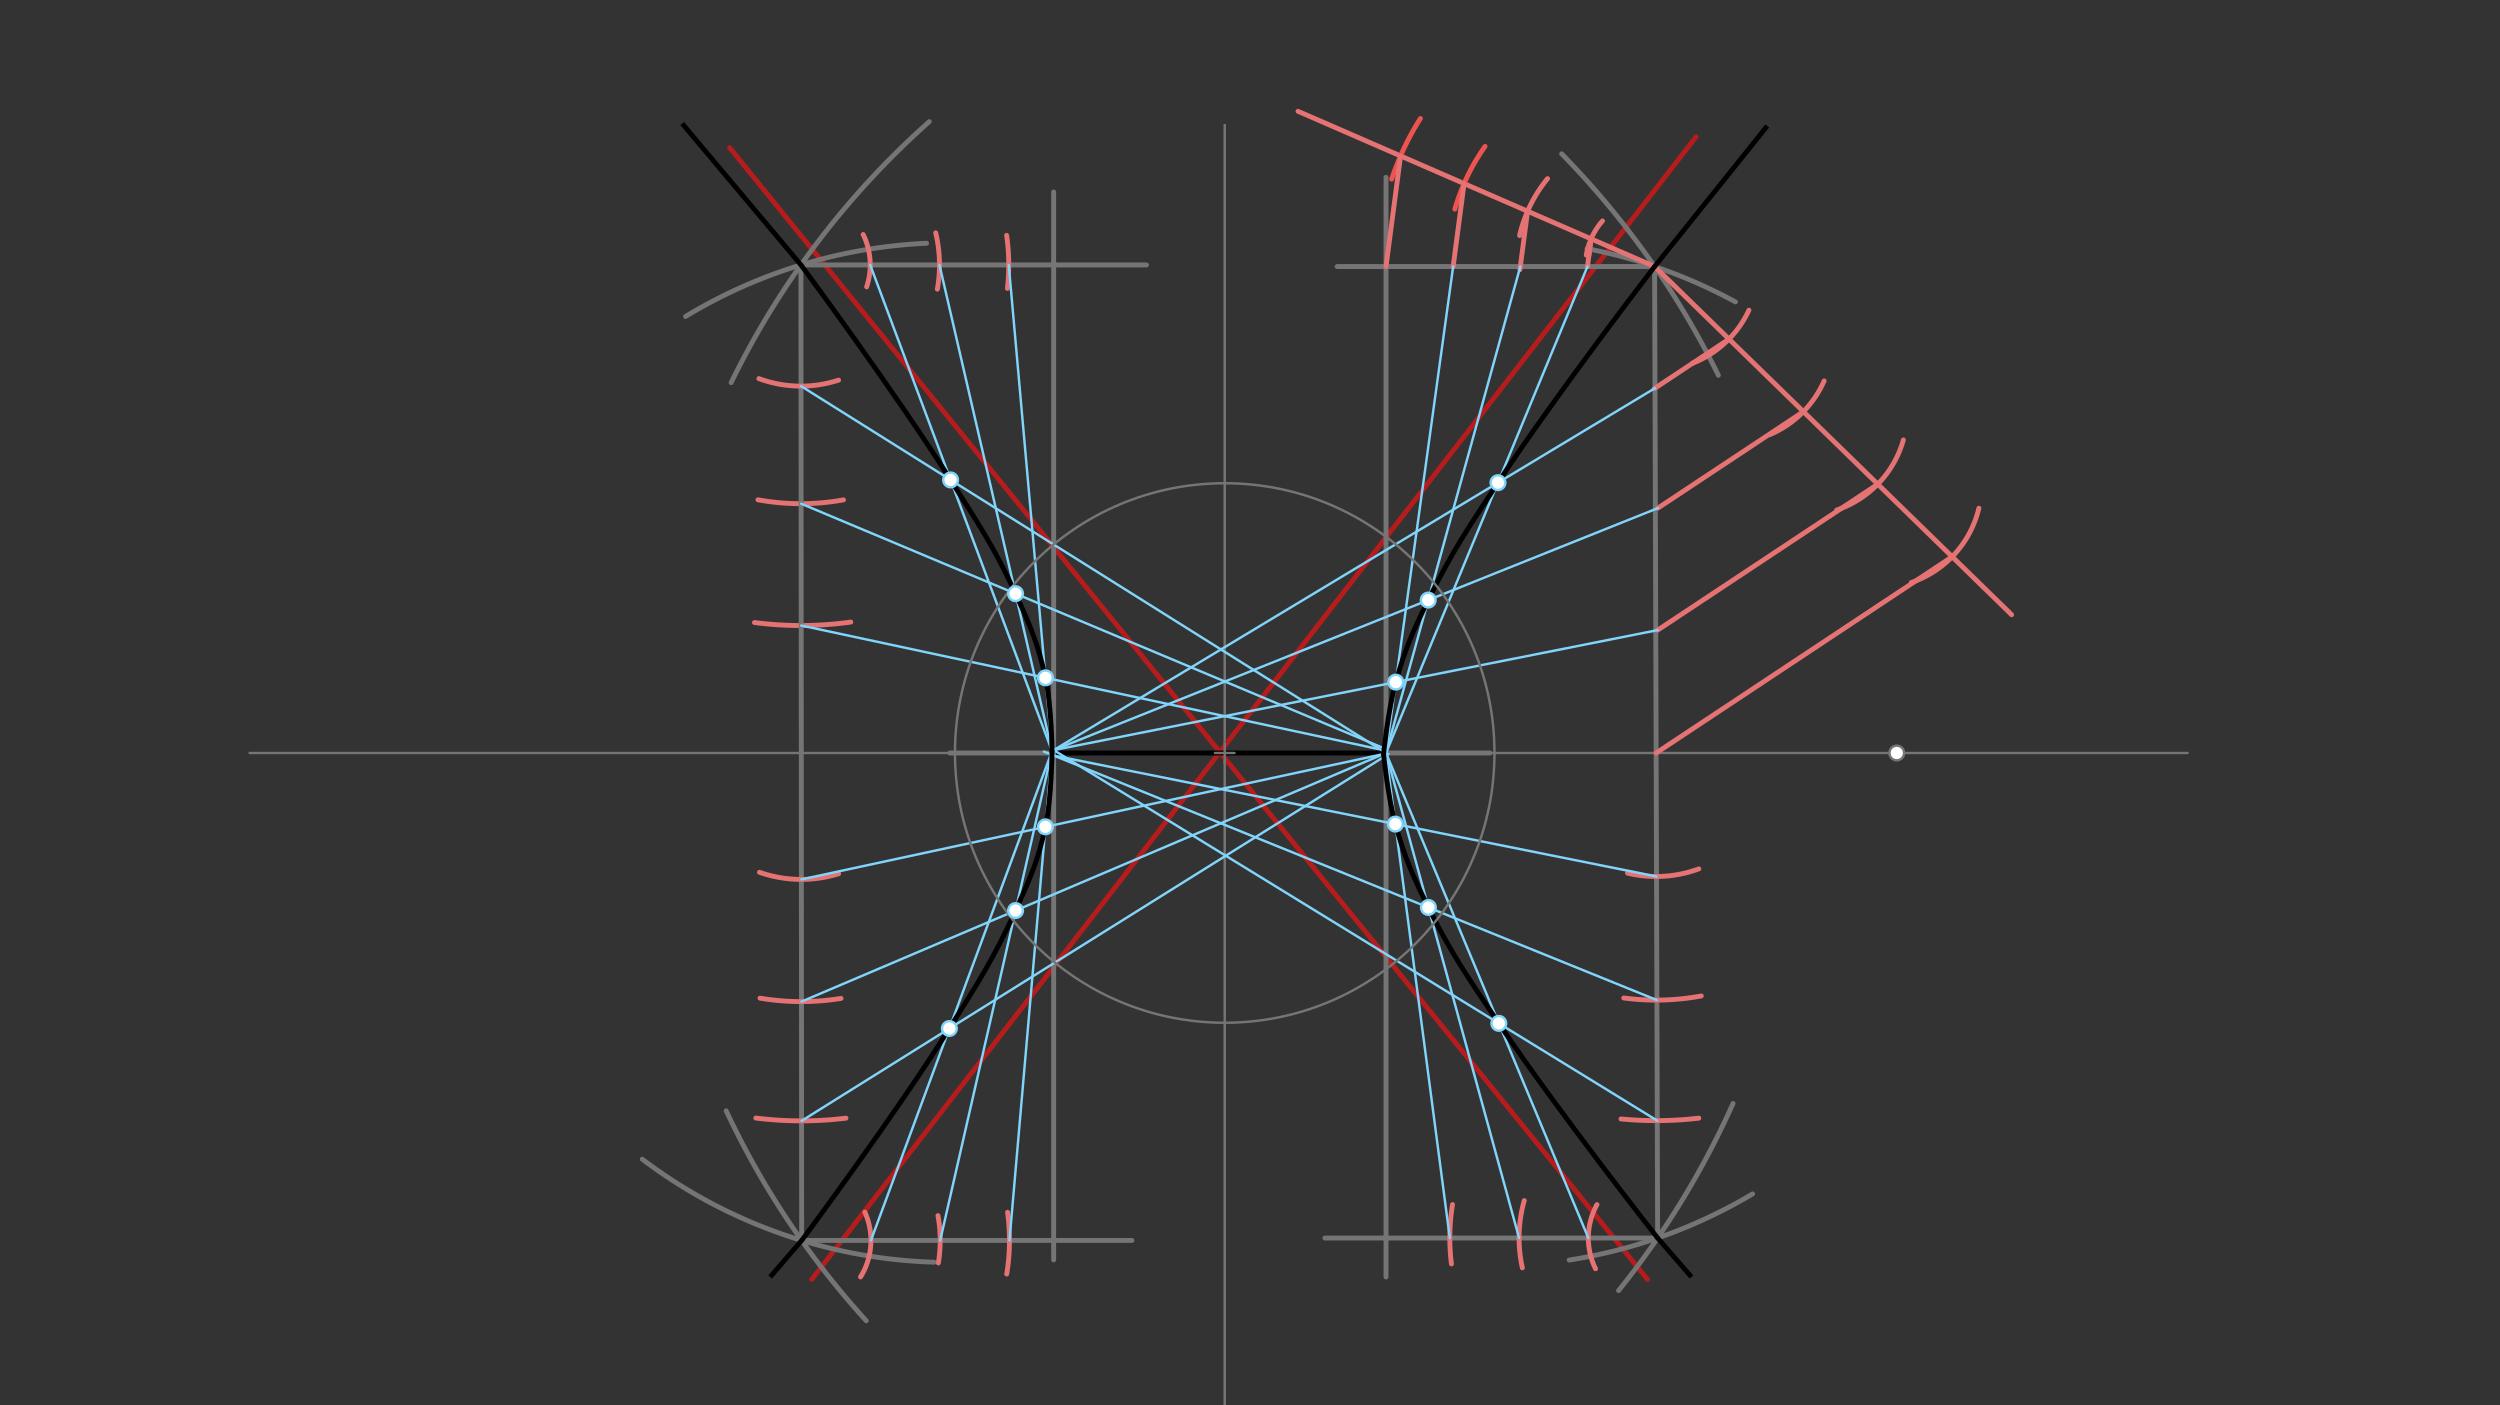 <svg xmlns="http://www.w3.org/2000/svg" class="svg--1it" height="100%" preserveAspectRatio="xMidYMid meet" viewBox="0 0 1023 575" width="100%"><rect x="0" y="0" width="1023" height="575" fill="#333333" stroke="none"/><defs><marker id="marker-arrow" markerHeight="16" markerUnits="userSpaceOnUse" markerWidth="24" orient="auto-start-reverse" refX="24" refY="4" viewBox="0 0 24 8"><path d="M 0 0 L 24 4 L 0 8 z" stroke="inherit"></path></marker></defs><g class="aux-layer--1FB"><g class="element--2qn"><line stroke="#757575" stroke-dasharray="none" stroke-linecap="round" stroke-width="1" x1="476.156" x2="895.156" y1="308.125" y2="308.125"></line></g><g class="element--2qn"><line stroke="#757575" stroke-dasharray="none" stroke-linecap="round" stroke-width="1" x1="476.156" x2="102.156" y1="308.125" y2="308.125"></line></g><g class="element--2qn"><line stroke="#757575" stroke-dasharray="none" stroke-linecap="round" stroke-width="1" x1="501.156" x2="501.156" y1="51.125" y2="581.125"></line></g><g class="element--2qn"><path d="M 345.156 204.547 A 97.702 97.702 0 0 1 310.162 204.517" fill="none" stroke="#E57373" stroke-dasharray="none" stroke-linecap="round" stroke-width="2"></path></g><g class="element--2qn"><path d="M 348.156 254.547 A 147.557 147.557 0 0 1 308.742 254.738" fill="none" stroke="#E57373" stroke-dasharray="none" stroke-linecap="round" stroke-width="2"></path></g><g class="element--2qn"><line stroke="#B71C1C" stroke-dasharray="none" stroke-linecap="round" stroke-width="2" x1="298.561" x2="674.156" y1="60.398" y2="523.547"></line></g><g class="element--2qn"><line stroke="#B71C1C" stroke-dasharray="none" stroke-linecap="round" stroke-width="2" x1="694.014" x2="332.156" y1="55.98" y2="523.547"></line></g></g><g class="main-layer--3Vd"><g class="element--2qn"><g fill="#EEEEEE" opacity="0.5"><path d="M 51.156 488.547 L 77.156 477.547 L 51.156 488.547 Z" stroke="none"></path></g></g><g class="element--2qn"><line stroke="#000000" stroke-dasharray="none" stroke-linecap="round" stroke-width="2" x1="431.156" x2="567.156" y1="308.125" y2="308.125"></line></g><g class="element--2qn"><line stroke="#757575" stroke-dasharray="none" stroke-linecap="round" stroke-width="2" x1="567.156" x2="609.676" y1="308.125" y2="308.125"></line></g><g class="element--2qn"><line stroke="#757575" stroke-dasharray="none" stroke-linecap="round" stroke-width="2" x1="431.156" x2="388.637" y1="308.125" y2="308.125"></line></g><g class="element--2qn"><path d="M 703.156 153.547 A 350.453 350.453 0 0 0 639.046 62.947" fill="none" stroke="#757575" stroke-dasharray="none" stroke-linecap="round" stroke-width="2"></path></g><g class="element--2qn"><path d="M 709.156 451.547 A 351.145 351.145 0 0 1 662.328 528.115" fill="none" stroke="#757575" stroke-dasharray="none" stroke-linecap="round" stroke-width="2"></path></g><g class="element--2qn"><path d="M 710.156 123.547 A 210.156 210.156 0 0 0 649.426 101.763" fill="none" stroke="#757575" stroke-dasharray="none" stroke-linecap="round" stroke-width="2"></path></g><g class="element--2qn"><path d="M 717.156 488.547 A 210.01 210.01 0 0 1 642.105 515.616" fill="none" stroke="#757575" stroke-dasharray="none" stroke-linecap="round" stroke-width="2"></path></g><g class="element--2qn"><path d="M 299.188 156.562 A 345.505 345.505 0 0 1 380.259 49.78" fill="none" stroke="#757575" stroke-dasharray="none" stroke-linecap="round" stroke-width="2"></path></g><g class="element--2qn"><path d="M 297.156 454.547 A 345.12 345.12 0 0 0 354.477 540.464" fill="none" stroke="#757575" stroke-dasharray="none" stroke-linecap="round" stroke-width="2"></path></g><g class="element--2qn"><path d="M 379.156 99.547 A 208.793 208.793 0 0 0 280.542 129.49" fill="none" stroke="#757575" stroke-dasharray="none" stroke-linecap="round" stroke-width="2"></path></g><g class="element--2qn"><path d="M 382.158 516.494 A 208.47 208.47 0 0 1 262.821 474.348" fill="none" stroke="#757575" stroke-dasharray="none" stroke-linecap="round" stroke-width="2"></path></g><g class="element--2qn"><line stroke="#757575" stroke-dasharray="none" stroke-linecap="round" stroke-width="2" x1="431.156" x2="431.156" y1="308.125" y2="78.547"></line></g><g class="element--2qn"><line stroke="#757575" stroke-dasharray="none" stroke-linecap="round" stroke-width="2" x1="431.156" x2="431.156" y1="308.125" y2="515.547"></line></g><g class="element--2qn"><line stroke="#757575" stroke-dasharray="none" stroke-linecap="round" stroke-width="2" x1="567.156" x2="567.156" y1="308.125" y2="72.547"></line></g><g class="element--2qn"><line stroke="#757575" stroke-dasharray="none" stroke-linecap="round" stroke-width="2" x1="567.156" x2="567.156" y1="308.125" y2="522.547"></line></g><g class="element--2qn"><line stroke="#757575" stroke-dasharray="none" stroke-linecap="round" stroke-width="2" x1="327.741" x2="469.156" y1="108.409" y2="108.409"></line></g><g class="element--2qn"><line stroke="#757575" stroke-dasharray="none" stroke-linecap="round" stroke-width="2" x1="677.069" x2="547.156" y1="109.069" y2="109.069"></line></g><g class="element--2qn"><line stroke="#757575" stroke-dasharray="none" stroke-linecap="round" stroke-width="2" x1="328.037" x2="463.156" y1="507.593" y2="507.593"></line></g><g class="element--2qn"><line stroke="#757575" stroke-dasharray="none" stroke-linecap="round" stroke-width="2" x1="678.307" x2="542.156" y1="506.604" y2="506.604"></line></g><g class="element--2qn"><line stroke="#757575" stroke-dasharray="none" stroke-linecap="round" stroke-width="2" x1="327.741" x2="328.037" y1="108.409" y2="507.593"></line></g><g class="element--2qn"><line stroke="#757575" stroke-dasharray="none" stroke-linecap="round" stroke-width="2" x1="677.069" x2="678.307" y1="109.069" y2="506.604"></line></g><g class="element--2qn"><line stroke="#E57373" stroke-dasharray="none" stroke-linecap="round" stroke-width="2" x1="677.069" x2="823.156" y1="109.069" y2="251.547"></line></g><g class="element--2qn"><path d="M 692.55 148.67 A 42.52 42.52 0 0 0 715.657 126.927" fill="none" stroke="#E57373" stroke-dasharray="none" stroke-linecap="round" stroke-width="2"></path></g><g class="element--2qn"><path d="M 746.434 155.867 A 42.52 42.52 0 0 1 724.15 177.884" fill="none" stroke="#E57373" stroke-dasharray="none" stroke-linecap="round" stroke-width="2"></path></g><g class="element--2qn"><path d="M 751.568 208.723 A 42.52 42.52 0 0 0 778.859 180.029" fill="none" stroke="#E57373" stroke-dasharray="none" stroke-linecap="round" stroke-width="2"></path></g><g class="element--2qn"><path d="M 782.099 238.38 A 42.52 42.52 0 0 0 809.753 207.975" fill="none" stroke="#E57373" stroke-dasharray="none" stroke-linecap="round" stroke-width="2"></path></g><g class="element--2qn"><line stroke="#E57373" stroke-dasharray="none" stroke-linecap="round" stroke-width="2" x1="798.828" x2="677.689" y1="227.819" y2="308.125"></line></g><g class="element--2qn"><line stroke="#E57373" stroke-dasharray="none" stroke-linecap="round" stroke-width="2" x1="768.388" x2="678.326" y1="198.132" y2="257.836"></line></g><g class="element--2qn"><line stroke="#E57373" stroke-dasharray="none" stroke-linecap="round" stroke-width="2" x1="737.949" x2="678.41" y1="168.444" y2="207.913"></line></g><g class="element--2qn"><line stroke="#E57373" stroke-dasharray="none" stroke-linecap="round" stroke-width="2" x1="707.509" x2="676.903" y1="138.756" y2="159.046"></line></g><g class="element--2qn"><line stroke="#E57373" stroke-dasharray="none" stroke-linecap="round" stroke-width="2" x1="677.069" x2="531.156" y1="109.069" y2="45.547"></line></g><g class="element--2qn"><path d="M 649.113 104.383 A 28.346 28.346 0 0 1 655.726 90.415" fill="none" stroke="#E57373" stroke-dasharray="none" stroke-linecap="round" stroke-width="2"></path></g><g class="element--2qn"><path d="M 633.255 73.091 A 56.693 56.693 0 0 0 621.813 96.386" fill="none" stroke="#E57373" stroke-dasharray="none" stroke-linecap="round" stroke-width="2"></path></g><g class="element--2qn"><path d="M 607.675 59.914 A 85.039 85.039 0 0 0 595.333 85.598" fill="none" stroke="#EF5350" stroke-dasharray="none" stroke-linecap="round" stroke-width="2"></path></g><g class="element--2qn"><path d="M 581.225 48.487 A 113.386 113.386 0 0 0 569.468 73.315" fill="none" stroke="#EF5350" stroke-dasharray="none" stroke-linecap="round" stroke-width="2"></path></g><g class="element--2qn"><line stroke="#E57373" stroke-dasharray="none" stroke-linecap="round" stroke-width="2" x1="573.108" x2="567.156" y1="63.81" y2="109.069"></line></g><g class="element--2qn"><line stroke="#E57373" stroke-dasharray="none" stroke-linecap="round" stroke-width="2" x1="599.098" x2="594.636" y1="75.125" y2="109.06"></line></g><g class="element--2qn"><line stroke="#E57373" stroke-dasharray="none" stroke-linecap="round" stroke-width="2" x1="625.089" x2="621.943" y1="86.439" y2="110.361"></line></g><g class="element--2qn"><line stroke="#EF5350" stroke-dasharray="none" stroke-linecap="round" stroke-width="2" x1="651.079" x2="650.189" y1="97.754" y2="104.525"></line></g><g class="element--2qn"><line stroke="#E57373" stroke-dasharray="none" stroke-linecap="round" stroke-width="2" x1="651.079" x2="649.583" y1="97.754" y2="109.131"></line></g><g class="element--2qn"><path d="M 695.156 355.547 A 50.537 50.537 0 0 1 665.98 357.286" fill="none" stroke="#E57373" stroke-dasharray="none" stroke-linecap="round" stroke-width="2"></path></g><g class="element--2qn"><path d="M 696.156 407.547 A 101.122 101.122 0 0 1 664.443 408.376" fill="none" stroke="#E57373" stroke-dasharray="none" stroke-linecap="round" stroke-width="2"></path></g><g class="element--2qn"><path d="M 695.156 457.547 A 150.439 150.439 0 0 1 663.317 457.876" fill="none" stroke="#E57373" stroke-dasharray="none" stroke-linecap="round" stroke-width="2"></path></g><g class="element--2qn"><path d="M 653.478 492.927 A 28.346 28.346 0 0 0 652.892 519.159" fill="none" stroke="#E57373" stroke-dasharray="none" stroke-linecap="round" stroke-width="2"></path></g><g class="element--2qn"><path d="M 623.727 491.269 A 56.693 56.693 0 0 0 622.944 518.814" fill="none" stroke="#E57373" stroke-dasharray="none" stroke-linecap="round" stroke-width="2"></path></g><g class="element--2qn"><path d="M 594.377 492.909 A 85.039 85.039 0 0 0 593.93 517.199" fill="none" stroke="#E57373" stroke-dasharray="none" stroke-linecap="round" stroke-width="2"></path></g><g class="element--2qn"><path d="M 343.156 155.547 A 49.594 49.594 0 0 1 310.537 154.924" fill="none" stroke="#E57373" stroke-dasharray="none" stroke-linecap="round" stroke-width="2"></path></g><g class="element--2qn"><path d="M 354.633 117.372 A 28.346 28.346 0 0 0 353.209 95.964" fill="none" stroke="#E57373" stroke-dasharray="none" stroke-linecap="round" stroke-width="2"></path></g><g class="element--2qn"><path d="M 383.559 118.329 A 56.693 56.693 0 0 0 382.892 95.277" fill="none" stroke="#E57373" stroke-dasharray="none" stroke-linecap="round" stroke-width="2"></path></g><g class="element--2qn"><path d="M 412.236 118.011 A 85.039 85.039 0 0 0 411.915 96.307" fill="none" stroke="#E57373" stroke-dasharray="none" stroke-linecap="round" stroke-width="2"></path></g><g class="element--2qn"><path d="M 343.156 357.547 A 51.726 51.726 0 0 1 310.773 356.937" fill="none" stroke="#E57373" stroke-dasharray="none" stroke-linecap="round" stroke-width="2"></path></g><g class="element--2qn"><path d="M 344.156 408.547 A 101.731 101.731 0 0 1 311.005 408.445" fill="none" stroke="#E57373" stroke-dasharray="none" stroke-linecap="round" stroke-width="2"></path></g><g class="element--2qn"><path d="M 346.156 457.547 A 150.534 150.534 0 0 1 309.286 457.505" fill="none" stroke="#E57373" stroke-dasharray="none" stroke-linecap="round" stroke-width="2"></path></g><g class="element--2qn"><path d="M 353.906 496.003 A 28.346 28.346 0 0 1 352.129 522.53" fill="none" stroke="#E57373" stroke-dasharray="none" stroke-linecap="round" stroke-width="2"></path></g><g class="element--2qn"><path d="M 383.978 516.794 A 56.693 56.693 0 0 0 383.812 497.434" fill="none" stroke="#E57373" stroke-dasharray="none" stroke-linecap="round" stroke-width="2"></path></g><g class="element--2qn"><path d="M 411.959 521.333 A 85.039 85.039 0 0 0 412.293 496.075" fill="none" stroke="#E57373" stroke-dasharray="none" stroke-linecap="round" stroke-width="2"></path></g><g class="element--2qn"><line stroke="#81D4FA" stroke-dasharray="none" stroke-linecap="round" stroke-width="1" x1="677.224" x2="430.156" y1="158.833" y2="307.547"></line></g><g class="element--2qn"><line stroke="#81D4FA" stroke-dasharray="none" stroke-linecap="round" stroke-width="1" x1="649.591" x2="567.156" y1="109.069" y2="308.125"></line></g><g class="element--2qn"><line stroke="#81D4FA" stroke-dasharray="none" stroke-linecap="round" stroke-width="1" x1="678.41" x2="431.156" y1="207.913" y2="306.945"></line></g><g class="element--2qn"><line stroke="#81D4FA" stroke-dasharray="none" stroke-linecap="round" stroke-width="1" x1="622.113" x2="567.156" y1="109.069" y2="308.125"></line></g><g class="element--2qn"><line stroke="#81D4FA" stroke-dasharray="none" stroke-linecap="round" stroke-width="1" x1="678.326" x2="431.156" y1="257.836" y2="306.945"></line></g><g class="element--2qn"><line stroke="#81D4FA" stroke-dasharray="none" stroke-linecap="round" stroke-width="1" x1="594.636" x2="567.156" y1="109.06" y2="308.125"></line></g><g class="element--2qn"><line stroke="#81D4FA" stroke-dasharray="none" stroke-linecap="round" stroke-width="1" x1="678.157" x2="431.156" y1="458.564" y2="306.945"></line></g><g class="element--2qn"><line stroke="#81D4FA" stroke-dasharray="none" stroke-linecap="round" stroke-width="1" x1="649.96" x2="567.156" y1="506.604" y2="308.125"></line></g><g class="element--2qn"><line stroke="#81D4FA" stroke-dasharray="none" stroke-linecap="round" stroke-width="1" x1="678.004" x2="427.156" y1="409.247" y2="307.547"></line></g><g class="element--2qn"><line stroke="#81D4FA" stroke-dasharray="none" stroke-linecap="round" stroke-width="1" x1="621.614" x2="567.156" y1="506.604" y2="308.125"></line></g><g class="element--2qn"><line stroke="#81D4FA" stroke-dasharray="none" stroke-linecap="round" stroke-width="1" x1="677.846" x2="431.156" y1="358.661" y2="309.169"></line></g><g class="element--2qn"><line stroke="#81D4FA" stroke-dasharray="none" stroke-linecap="round" stroke-width="1" x1="593.267" x2="567.156" y1="506.604" y2="308.125"></line></g><g class="element--2qn"><line stroke="#81D4FA" stroke-dasharray="none" stroke-linecap="round" stroke-width="1" x1="327.778" x2="567.156" y1="158.003" y2="308.125"></line></g><g class="element--2qn"><line stroke="#81D4FA" stroke-dasharray="none" stroke-linecap="round" stroke-width="1" x1="356.087" x2="431.156" y1="108.409" y2="309.169"></line></g><g class="element--2qn"><line stroke="#81D4FA" stroke-dasharray="none" stroke-linecap="round" stroke-width="1" x1="327.813" x2="567.156" y1="206.112" y2="306.547"></line></g><g class="element--2qn"><line stroke="#81D4FA" stroke-dasharray="none" stroke-linecap="round" stroke-width="1" x1="384.434" x2="430.478" y1="108.409" y2="307.353"></line></g><g class="element--2qn"><line stroke="#81D4FA" stroke-dasharray="none" stroke-linecap="round" stroke-width="1" x1="327.85" x2="564.156" y1="255.966" y2="306.547"></line></g><g class="element--2qn"><line stroke="#81D4FA" stroke-dasharray="none" stroke-linecap="round" stroke-width="1" x1="412.78" x2="430.478" y1="108.409" y2="307.353"></line></g><g class="element--2qn"><line stroke="#81D4FA" stroke-dasharray="none" stroke-linecap="round" stroke-width="1" x1="328.001" x2="568.156" y1="458.659" y2="308.547"></line></g><g class="element--2qn"><line stroke="#81D4FA" stroke-dasharray="none" stroke-linecap="round" stroke-width="1" x1="356.383" x2="430.478" y1="507.593" y2="307.353"></line></g><g class="element--2qn"><line stroke="#81D4FA" stroke-dasharray="none" stroke-linecap="round" stroke-width="1" x1="327.965" x2="566.156" y1="409.856" y2="308.547"></line></g><g class="element--2qn"><line stroke="#81D4FA" stroke-dasharray="none" stroke-linecap="round" stroke-width="1" x1="384.73" x2="430.478" y1="507.593" y2="307.353"></line></g><g class="element--2qn"><line stroke="#81D4FA" stroke-dasharray="none" stroke-linecap="round" stroke-width="1" x1="327.927" x2="566.156" y1="359.851" y2="308.547"></line></g><g class="element--2qn"><line stroke="#81D4FA" stroke-dasharray="none" stroke-linecap="round" stroke-width="1" x1="413.076" x2="430.478" y1="507.593" y2="307.353"></line></g><g class="element--2qn"><path d="M 430.478 307.353 C 430.478 307.353, 430.304 288.773, 427.81 277.362 C 424.783 263.515, 421.536 255.938, 415.569 242.936 C 406.814 223.861, 400.316 214.322, 388.985 196.388 C 366.325 160.525, 327.741 108.409, 327.741 108.409 C 327.741 108.409, 366.325 160.525, 388.985 196.388 C 400.316 214.322, 406.814 223.861, 415.569 242.936 C 421.536 255.938, 424.783 263.515, 427.81 277.362 C 430.304 288.773, 430.478 307.353, 430.478 307.353" fill="none" stroke="#000000" stroke-linecap="round" stroke-width="2"></path></g><g class="element--2qn"><path d="M 430.478 307.353 C 430.478 307.353, 430.353 326.559, 427.784 338.346 C 424.782 352.123, 421.475 359.623, 415.572 372.594 C 406.588 392.339, 400.103 402.318, 388.478 420.857 C 366.273 456.268, 328.037 507.593, 328.037 507.593 C 328.037 507.593, 366.273 456.268, 388.478 420.857 C 400.103 402.318, 406.588 392.339, 415.572 372.594 C 421.475 359.623, 424.782 352.123, 427.784 338.346 C 430.353 326.559, 430.478 307.353, 430.478 307.353" fill="none" stroke="#000000" stroke-linecap="round" stroke-width="2"></path></g><g class="element--2qn"><path d="M 566.156 308.547 C 566.156 308.547, 568.027 290.339, 571.159 279.129 C 574.948 265.566, 578.19 258.272, 584.431 245.554 C 594.09 225.871, 600.82 215.985, 612.964 197.512 C 636.705 161.399, 677.069 109.069, 677.069 109.069 C 677.069 109.069, 636.705 161.399, 612.964 197.512 C 600.82 215.985, 594.09 225.871, 584.431 245.554 C 578.19 258.272, 574.948 265.566, 571.159 279.129 C 568.027 290.339, 566.156 308.547, 566.156 308.547" fill="none" stroke="#000000" stroke-linecap="round" stroke-width="2"></path></g><g class="element--2qn"><path d="M 566.156 308.547 C 566.156 308.547, 567.938 326.299, 570.984 337.222 C 574.829 351.006, 578.095 358.461, 584.5 371.338 C 594.186 390.81, 601.071 400.535, 613.312 418.759 C 637.42 454.649, 678.307 506.604, 678.307 506.604 C 678.307 506.604, 637.42 454.649, 613.312 418.759 C 601.071 400.535, 594.186 390.81, 584.5 371.338 C 578.095 358.461, 574.829 351.006, 570.984 337.222 C 567.938 326.299, 566.156 308.547, 566.156 308.547" fill="none" stroke="#000000" stroke-linecap="round" stroke-width="2"></path></g><g class="element--2qn"><path d="M 327.741 108.409 C 327.741 108.409, 279.156 50.547, 279.156 50.547 C 279.156 50.547, 327.741 108.409, 327.741 108.409" fill="none" stroke="#000000" stroke-linecap="round" stroke-width="2"></path></g><g class="element--2qn"><path d="M 328.037 507.593 C 328.037 507.593, 315.156 522.547, 315.156 522.547 C 315.156 522.547, 328.037 507.593, 328.037 507.593" fill="none" stroke="#000000" stroke-linecap="round" stroke-width="2"></path></g><g class="element--2qn"><path d="M 677.069 109.069 C 677.069 109.069, 723.156 51.547, 723.156 51.547 C 723.156 51.547, 677.069 109.069, 677.069 109.069" fill="none" stroke="#000000" stroke-linecap="round" stroke-width="2"></path></g><g class="element--2qn"><path d="M 678.307 506.604 C 678.307 506.604, 692.156 522.547, 692.156 522.547 C 692.156 522.547, 678.307 506.604, 678.307 506.604" fill="none" stroke="#000000" stroke-linecap="round" stroke-width="2"></path></g><g class="element--2qn"><g class="center--1s5"><line x1="497.156" y1="308.125" x2="505.156" y2="308.125" stroke="#757575" stroke-width="1" stroke-linecap="round"></line><line x1="501.156" y1="304.125" x2="501.156" y2="312.125" stroke="#757575" stroke-width="1" stroke-linecap="round"></line><circle class="hit--230" cx="501.156" cy="308.125" r="4" stroke="none" fill="transparent"></circle></g><circle cx="501.156" cy="308.125" fill="none" r="110.384" stroke="#757575" stroke-dasharray="none" stroke-width="1"></circle></g><g class="element--2qn"><circle cx="776.156" cy="308.125" r="3" stroke="#757575" stroke-width="1" fill="#ffffff"></circle>}</g><g class="element--2qn"><circle cx="612.964" cy="197.512" r="3" stroke="#81D4FA" stroke-width="1" fill="#ffffff"></circle>}</g><g class="element--2qn"><circle cx="584.431" cy="245.554" r="3" stroke="#81D4FA" stroke-width="1" fill="#ffffff"></circle>}</g><g class="element--2qn"><circle cx="571.159" cy="279.129" r="3" stroke="#81D4FA" stroke-width="1" fill="#ffffff"></circle>}</g><g class="element--2qn"><circle cx="613.312" cy="418.759" r="3" stroke="#81D4FA" stroke-width="1" fill="#ffffff"></circle>}</g><g class="element--2qn"><circle cx="584.5" cy="371.338" r="3" stroke="#81D4FA" stroke-width="1" fill="#ffffff"></circle>}</g><g class="element--2qn"><circle cx="570.984" cy="337.222" r="3" stroke="#81D4FA" stroke-width="1" fill="#ffffff"></circle>}</g><g class="element--2qn"><circle cx="388.985" cy="196.388" r="3" stroke="#81D4FA" stroke-width="1" fill="#ffffff"></circle>}</g><g class="element--2qn"><circle cx="415.569" cy="242.936" r="3" stroke="#81D4FA" stroke-width="1" fill="#ffffff"></circle>}</g><g class="element--2qn"><circle cx="427.81" cy="277.362" r="3" stroke="#81D4FA" stroke-width="1" fill="#ffffff"></circle>}</g><g class="element--2qn"><circle cx="388.478" cy="420.857" r="3" stroke="#81D4FA" stroke-width="1" fill="#ffffff"></circle>}</g><g class="element--2qn"><circle cx="415.572" cy="372.594" r="3" stroke="#81D4FA" stroke-width="1" fill="#ffffff"></circle>}</g><g class="element--2qn"><circle cx="427.784" cy="338.346" r="3" stroke="#81D4FA" stroke-width="1" fill="#ffffff"></circle>}</g></g><g class="snaps-layer--2PT"></g><g class="temp-layer--rAP"></g></svg>